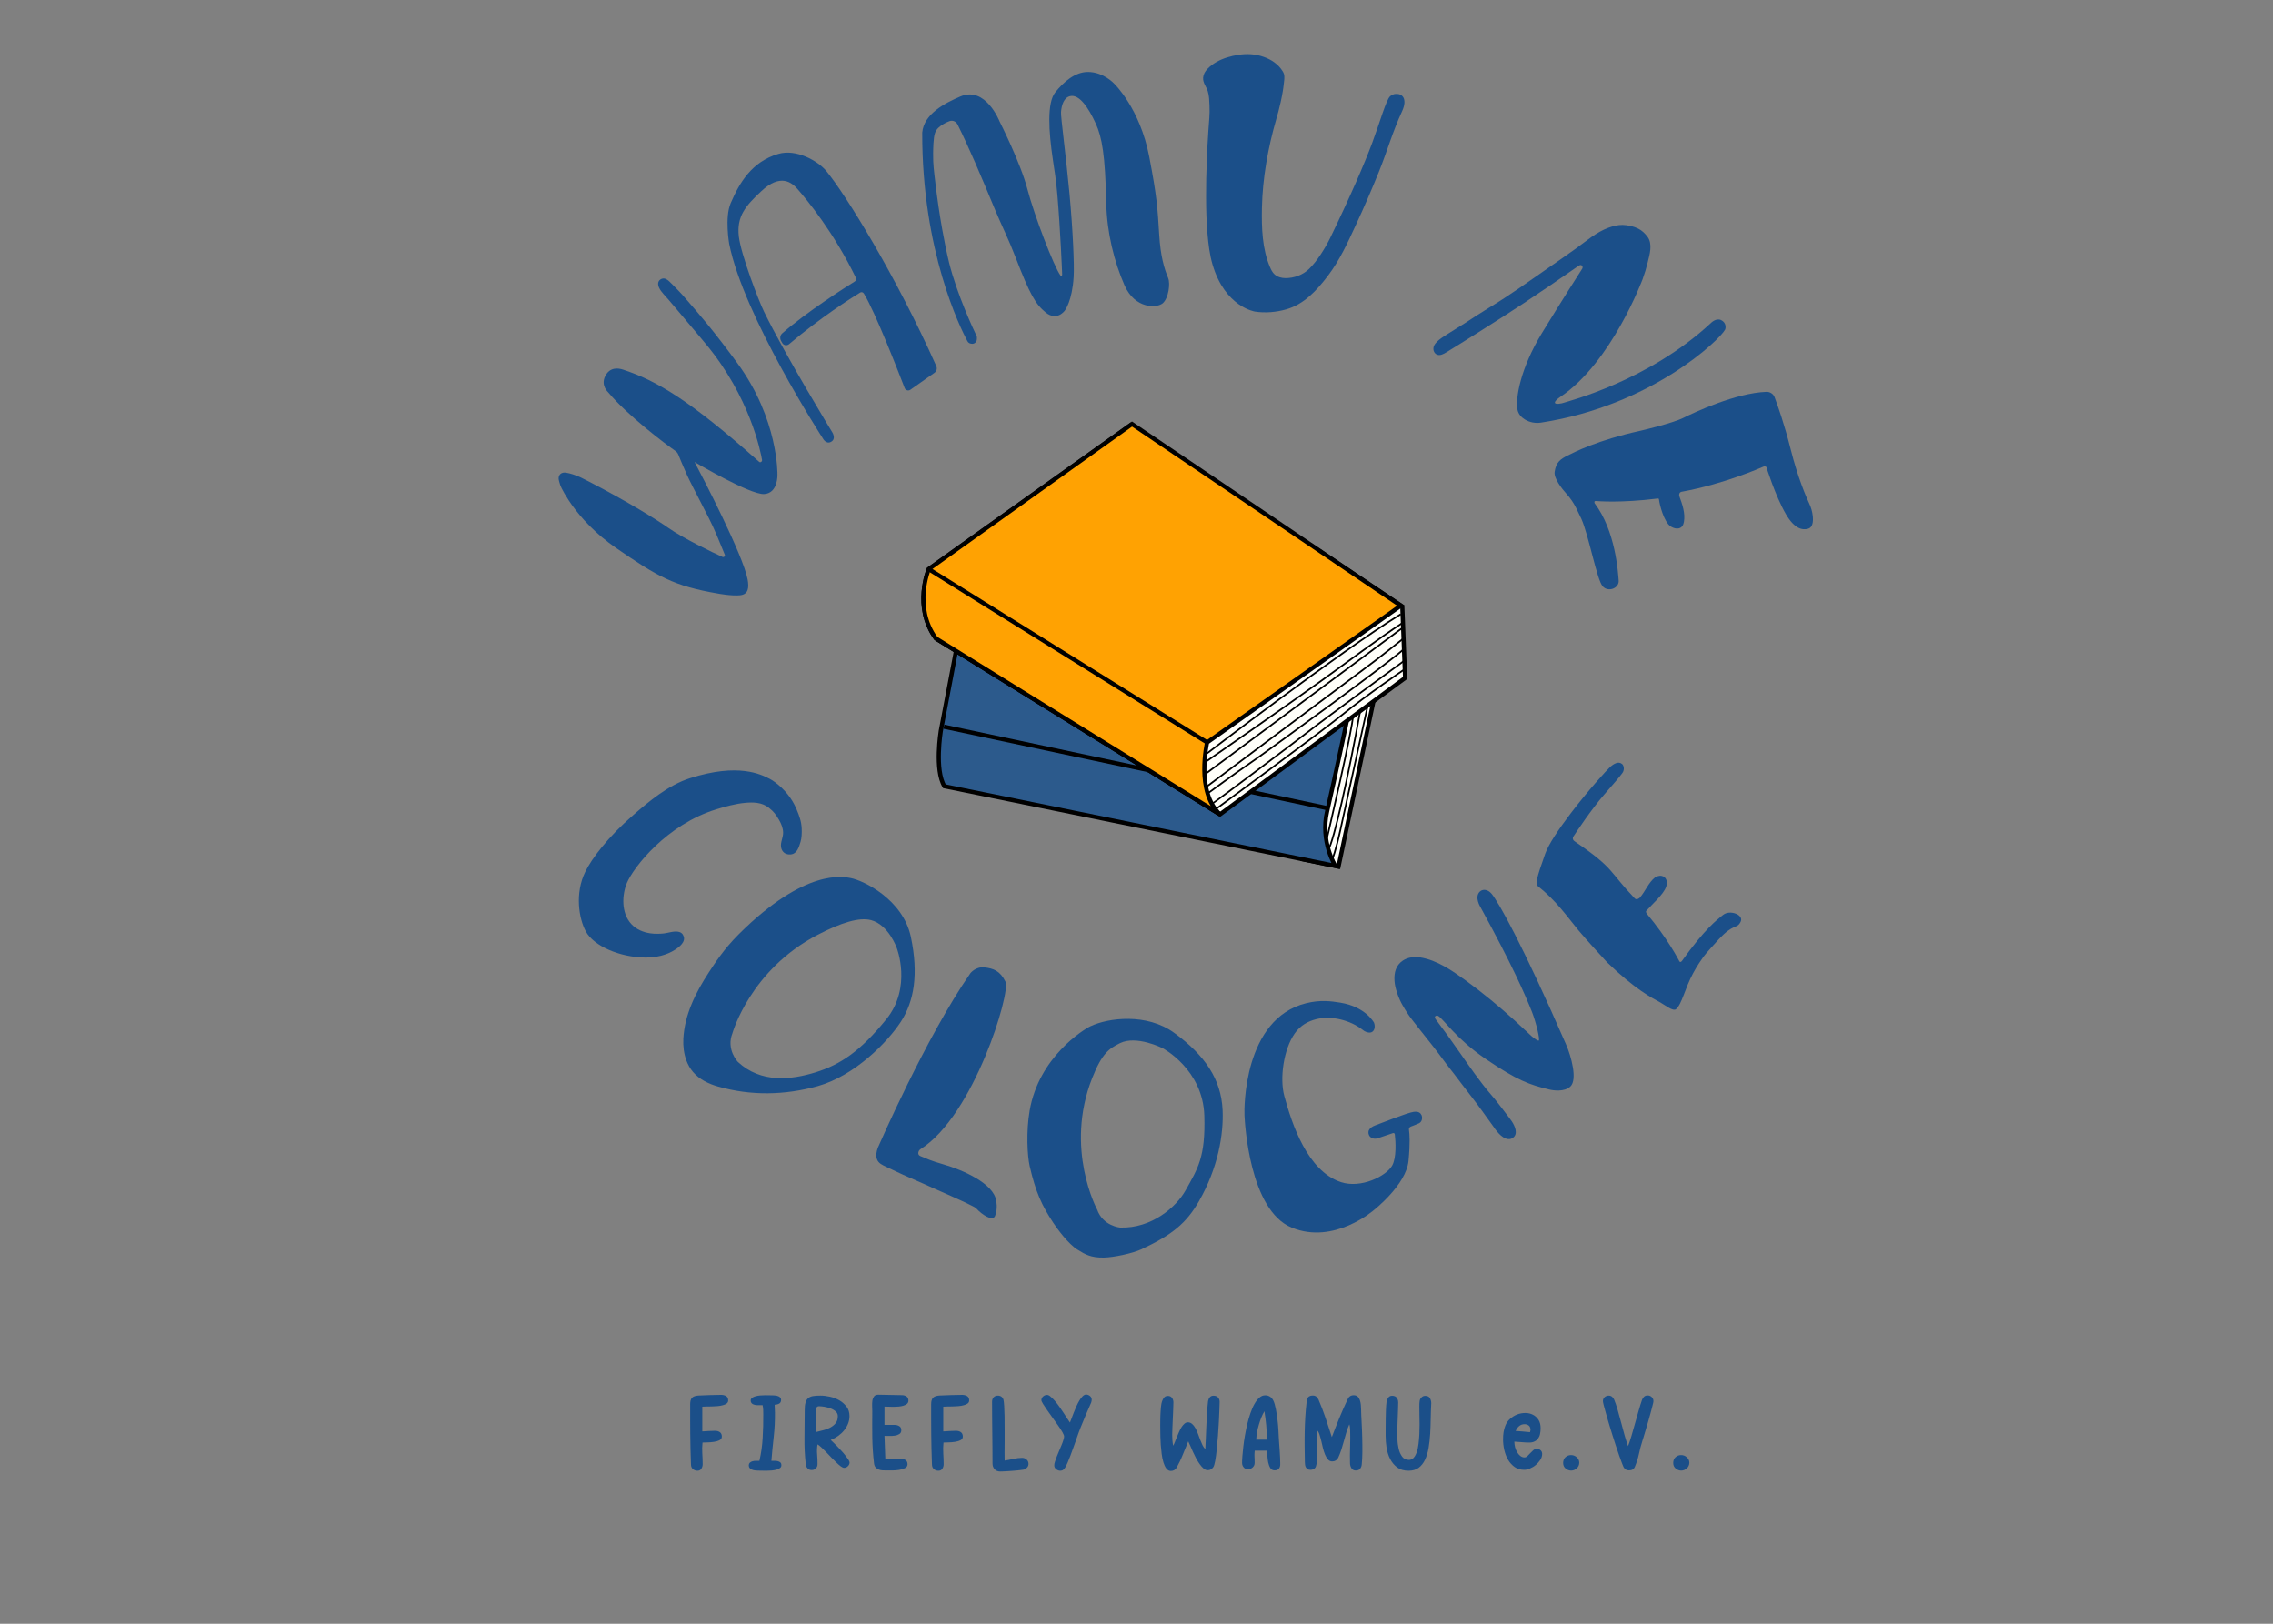 <?xml version="1.0" encoding="UTF-8"?>
<svg xmlns="http://www.w3.org/2000/svg" xmlns:xlink="http://www.w3.org/1999/xlink" version="1.1" id="Ebene_1" x="0px" y="0px" viewBox="0 0 3000 2142.9" style="enable-background:new 0 0 3000 2142.9;" xml:space="preserve">
<rect x="0" y="0" width="3000" height="2142.9" fill="#808080" stroke="none"/>
<style type="text/css">
	.st0{fill:none;stroke:#000000;stroke-width:5.53;stroke-miterlimit:10;}
	.st1{fill:#FFFFF9;stroke:#000000;stroke-width:5.53;stroke-miterlimit:10;}
	.st2{fill:#2C5A8C;stroke:#000000;stroke-width:5.53;stroke-miterlimit:10;}
	.st3{fill:#1B4F89;}
	.st4{fill:#FFA202;stroke:#000000;stroke-width:5.53;stroke-miterlimit:10;}
	.st5{fill:none;stroke:#000000;stroke-width:2.21;stroke-miterlimit:10;}
	.st6{fill:#FFFFF9;stroke:#000000;stroke-width:2.21;stroke-miterlimit:10;}
</style>
<g>
	<g id="Ebene_3">
		<path class="st0" d="M1244.4,962.7c8.6,4.8,510.1,105.4,510.1,105.4"></path>
		<polygon class="st1" points="1814,919.5 1766.6,1143.7 1719.2,1134 1777.2,889.2   "></polygon>
		<path class="st2" d="M1263.6,849.4l-21.9,115.4c0,0-8.4,51.3,4.8,72.8l516,105.2c0,0-20.3-31.9-10.9-72.2    c9.4-40.3,29.4-134.9,29.4-134.9"></path>
		<line class="st0" x1="1245.9" y1="959" x2="1752.5" y2="1066.7"></line>
		<path class="st0" d="M1494.1,559.6l-268.3,191.5c0,0-20.9,49.8,9.4,91.4l374.9,232.2c-32.4-29.7-17-94.9-17-94.9"></path>
		<path class="st3" d="M886.2,374.1c0,0-0.1-0.1-0.2-0.1c-2.5-2.6-5.7-6.1-9.6-6.5c-3.6-0.3-7.2,2.3-7.7,5.9    c-0.3,2.2,0.3,4.5,1.3,6.5c2.7,5.6,7.6,10,11.6,14.7c3.2,3.8,6.4,7.5,9.6,11.3c11.4,13.5,22.8,27,34.2,40.6c2,2.4,3.9,4.7,5.9,7.1    c58.6,70.2,72.7,142.9,74.5,153.5c0.1,0.8-0.2,1.7-0.8,2.2l-0.3,0.2c-0.8,0.7-2,0.7-2.7,0c-92-81.8-135.9-107.4-179.9-121.8    c-5.3-1.7-17.2-4.1-23.5,9c-5.9,12.2,4,20.9,4,20.9c25.5,30.7,76.4,68.9,88.8,77.5c1.7,1.2,3,2.8,3.8,4.7l4.7,11.4    c4.3,10.4,9,20.7,14.2,30.7l21.1,41.2c4,7.8,7.6,15.7,11,23.7l10.4,25.2c0.8,1.9-1.1,3.8-3,3c-12.7-5.6-52-24.7-71.3-38.2    c-14.8-10.5-54.3-35.1-104.9-61.2c-7-3.6-14-7.4-21.7-9.7c-2.8-0.9-5.7-1.6-8.6-2.1c-2.4-0.4-5.2-0.1-7.2,1.5    c-1.6,1.3-2.5,3.4-2.6,5.5c-0.1,1.7,0.4,3.3,0.8,5c0.7,3,1.8,6,3.2,8.7c1.2,2.3,2.4,4.6,3.7,6.8c1.9,3.2,3.9,6.4,5.9,9.5    c2.7,4.1,5.6,8.1,8.6,12c3.7,4.7,7.5,9.3,11.5,13.7c4.7,5.1,9.5,10,14.6,14.7c5.7,5.3,11.7,10.3,17.9,15c2.8,2.1,5.7,4.2,8.5,6.2    c56.1,38.8,77.3,50.9,135.4,60.9c0,0,17.9,3.4,29.2,2.3c11.2-1.1,12.2-9.9,10.1-21.1c-6.2-32.5-59.3-134.7-70-154.8    c0,0,73.2,43.4,91.8,42.3s17.6-25.5,17.6-25.5s1.7-73-53.1-147.6c-12.9-17.6-26.2-35-40-51.9c-9.3-11.4-19-22.5-28.6-33.6    C898.7,386.6,892.3,380.4,886.2,374.1L886.2,374.1z"></path>
		<path class="st3" d="M1032.6,439.7c33-28.7,83.1-60.5,95.6-68.3c1.7-1,2.3-3.1,1.4-4.9c-29.1-60-64.5-102.7-76.9-116.9    c-7.5-8.6-22.5-21.3-48.2,3c-19.8,18.6-32.7,32.5-29.3,60c3,23.8,25.7,83.3,33.2,98.7c28.7,58.8,90.2,159.4,90.2,159.4    s5.3,8.4-1.6,12.3c-6.8,3.9-11-4.5-11-4.5S981.4,417.2,962.4,321.7c0,0-6.1-34.9,2-53.6c11.5-26.8,27.8-54.6,62.7-64.9    c23.8-7.1,52.4,9.2,63.4,22.4c25.3,30.5,92.2,138.5,145.3,257.5c1.4,3.2,0.4,6.9-2.5,8.9l-31.8,22.4c-2.6,1.8-6.2,0.7-7.4-2.2    c-8.5-22-38.8-100.1-53.9-124.9c-1.1-1.7-3.3-2.3-5-1.2c-11.6,7.1-52.5,33.1-93.8,68.1c-2.9,2.4-7.2,1.6-9-1.7l-1.6-2.8    C1029,446.3,1029.7,442.1,1032.6,439.7L1032.6,439.7z"></path>
		<path class="st3" d="M1850.5,146.9c-12.9,27.9-19.2,51.6-30.7,80.1c-9.6,23.7-19.7,47.1-30.5,70.3c-10.7,23.1-21.1,46.1-36.6,66.5    c-14.6,19.2-31.4,37.7-55.3,44.5c-13.1,3.7-27.4,4.9-40.9,2.9c0,0-39.7-5.8-56.2-62.2c-3.8-13-5.4-26.6-6.6-40    c-1.4-16.4-1.9-32.8-1.9-49.2c-0.1-16.3,0.3-32.6,1-48.9c0.5-13.1,1.2-26.2,2.1-39.2c0.7-10.7,2-21.4,1.4-32.2    c-0.3-6.3-0.3-12.8-2.2-18.9c-1.9-6.3-6.7-11.1-6.2-18.1c0.3-4.3,2.6-8.3,5.7-11.5c7-7.3,16.2-12.1,25.7-15.1    c10-3.1,21-5,31.5-4.3c5.9,0.4,11.7,1.6,17.3,3.6c9.9,3.5,19.1,9.7,24.6,18.6c0.7,1.1,1.4,2.3,1.8,3.6c1.3,4.3,0.3,9.6-0.2,14    c-0.3,3.1-0.8,6.2-1.3,9.3c-1.5,9-3.5,17.9-5.8,26.7c-0.8,3.2-1.7,6.4-2.7,9.6c-10.9,37.7-18.2,78.1-19,117.5    c-0.5,25.8,0.3,54,10.7,78.1c1.4,3.3,3.1,6.7,5.7,9.2c3.9,3.7,9.4,5.2,14.8,5.2c11.4,0,22.8-4.2,31-12.1    c10.7-10.3,21.7-28.1,28.1-41.3c26.4-54.5,45-97.5,55.3-125.1c10.3-27.7,18.5-57.1,23.6-61.4c4.5-3.8,9.1-3.4,12-2.7    c2.5,0.7,4.6,2.3,5.7,4.6C1854,132.2,1854.7,137.8,1850.5,146.9L1850.5,146.9z"></path>
		<path class="st3" d="M1263.9,164.4c-2-4-6.4-6-10.6-4.5c-3.8,1.4-5.4,2.2-8.3,4c-5.1,3.1-9.2,6.3-11.1,12.2    c-2,6.2-2.2,19.7-2.3,26.2c-0.2,15.2,1.3,24.7,3,39.3c2.4,20.4,5.4,40.8,9,61c2.7,14.9,5.6,29.8,9.2,44.5    c10.3,41.1,32.2,88.2,36,95.9c0.5,0.9,0.7,2,0.6,3l-0.1,2c-0.2,3.6-3.6,6.3-7.2,5.6l-1-0.2c-1.8-0.3-3.3-1.5-4.2-3.1    c-9.1-17-60-118.6-59.7-275.2c2.1-24.8,30.2-39.1,50.3-47.7c33.4-14.3,51.8,32.9,51.8,32.9s27.5,54.1,36.7,89.2    s35.1,102.5,43.8,114.2c0,0,2.1,1.1,2.1-1.6c0-1.9-2.4-59.1-6.3-104.9c-1.6-19.3-4.2-34.7-5.9-46.1c-5.7-38.2-7.9-75.5,3.1-89.2    c11-13.7,25.9-26.8,43-26.9c21,0,35,15.7,35,15.7s33.8,32.4,46,96.1c10.2,53,11,67.5,13.2,103.4c1.7,27.6,6.4,43.7,11.8,56.8    c3,7.3,0.5,26.4-7.1,33.1c-7.6,6.7-36.6,7.9-50.5-23.6c-13.8-31.5-23.2-69.6-24.1-108.3c-1.4-63.8-5.6-86.9-13.8-105    c-10.2-22.3-22.1-38.8-33.7-36.3c-8.5,1.8-11.5,11.9-12.2,21c-0.5,6.4,6.6,58,11.2,107.7s6.4,93.9,5.5,109.6    c-1.9,32-11.5,44.4-11.5,44.4s-10.4,15.1-25.6,2.6c-13.2-10.8-20.7-23.6-39.3-71.9c-9.4-24.5-18.7-42.8-26.9-62.4    C1294.4,231,1278.3,193.3,1263.9,164.4L1263.9,164.4z"></path>
		<path class="st3" d="M897,1230.1c-6.2-2.2-15.2,1.2-20.9,1.8c-6,0.6-12.1,0.7-18.1-0.2c-9.2-1.4-18.1-5.1-24.6-12    c-14.3-15.3-12.1-40-6-54.5c8.9-21.1,53-77.2,117.9-97.1c12-3.7,25.7-7.5,38.3-8.6c10-0.9,21.8-1,31.3,6.6    c6.3,5,9.4,9.1,13.4,16.1c2.9,5.1,5.2,10.6,5.3,16.6c0.1,6.6-3.8,12.8-2.7,19.4c0.5,2.8,1.8,5.4,4.1,7.2c1.7,1.3,3.8,2,5.9,2.2    c2,0.2,4.1,0,6-0.8c2.3-1,4.1-2.9,5.5-5.1c2-3.3,3.1-7.1,4.2-10.7c1.4-4.5,1.8-11.4,1.5-17.5c-0.3-9.2-3.3-17.3-6.9-25.8    c-5.8-13.9-15.9-26.2-28-35.2c-2.3-1.7-4.8-3.4-7.4-4.7c-11.3-5.8-41.2-21.3-105.2-0.8c-28.9,9.2-54.5,31-75,48.8    c-33.4,29-54.5,57.1-63.1,74.6c-13.9,28.2-8.7,61.5,0.7,78.9c10.3,18.9,44.1,34.1,78.6,34.4c13.7,0.1,27.7-2.9,39.3-10.4    c5.6-3.6,14.5-10.6,10.9-18.3C901,1232.3,899.2,1230.9,897,1230.1L897,1230.1z"></path>
		<path class="st3" d="M1202.2,1236.4c-10.4-49.3-62.4-74.4-79.4-77.6c-8.5-1.6-59.5-13.9-147.8,74.2c-20.1,20-32.1,39.1-39.6,50.5    c-17.2,26.4-31.8,55.2-33.5,87.3c-0.5,9.7,0.7,19.7,4,28.7c2.1,5.6,5,10.8,8.9,15.3c8.4,9.8,20.6,15.6,33,19.1    c43.3,12.4,88.3,11.5,131.6-0.6c48.8-13.8,92-57.9,109.6-84.9C1206.5,1321.4,1212.6,1285.7,1202.2,1236.4L1202.2,1236.4z     M1169.8,1345.1c-34.3,42.3-60.8,59.9-93.3,70c-32.6,10.1-72.2,14.5-102.6-13.7c0,0-15.8-16.3-7.2-37.9c0,0,23.5-83.6,112.5-129.8    c31.4-16.3,55-23.4,70.4-19.4c23.3,6.2,33.9,36.5,33.9,36.5S1204.1,1302.8,1169.8,1345.1L1169.8,1345.1z"></path>
		<path class="st3" d="M1613.6,1464.7c-1.9-40.1-23-71.9-63.8-101.6c-36.3-26.5-87-19.9-110.5-8.8c-9.1,4.3-68.1,40.7-80.3,111.3    c-4.8,27.9-3,59.8,0,73.1c8,34.9,16.2,52.2,31.1,74.9c5.3,8.1,19.8,27.9,32,35.5c10.2,6.4,17.9,10.8,34.8,10.5    c12.9-0.2,37.8-5.5,49.5-10.9c40.8-19.1,59.4-34.6,75.9-63.3C1607.6,1541.4,1615.1,1496.9,1613.6,1464.7L1613.6,1464.7z     M1564.5,1571.3c-12.2,21.7-44.7,50.1-86.1,48.7c0,0-22.7-1.9-30.4-23.9c0,0-43.3-80.1-6.5-173.3c13-32.9,22.4-39.1,36.8-46.2    c21.7-10.7,56.1,6.6,56.1,6.6s53.2,27.8,55.1,89.1C1591.1,1526.8,1581.2,1541.6,1564.5,1571.3L1564.5,1571.3z"></path>
		<path class="st3" d="M2083.3,350.9c-24.4,17-48.6,33.6-73.4,50c-20.1,13.2-40.6,26.3-61,39.1c-13.3,8.4-26.7,16.8-40.1,25    c-3.8,2.3-8.3,4.7-12.3,2.9c-3.2-1.4-5-5.1-4.6-8.6c0.7-8,12.9-14.7,18.8-18.6c7.4-4.9,16.7-10.2,23.9-15    c10.2-6.7,20.4-13.4,30.8-19.7c27.2-16.4,53.2-35.2,79.3-53.3c11.8-8.2,23.6-16.4,35.2-24.7c14-10,26.6-21.5,43.1-27.5    c6-2.2,12.3-3.8,18.7-3.7c6.8,0.2,14.2,1.8,20.3,4.8c5.1,2.5,9.1,6.3,12.5,10.9c7,9.5,2.8,23.3,0.2,33.8c-1.8,7.4-4,14.7-6.6,21.8    c0,0-40.9,110.5-109.1,155.9c0,0-6.8,4.5-6.8,7.3s8.9,1.4,12.4,0s110.8-28.2,193.4-104.9c0,0,6.8-7.2,13.6-4s6.5,10.2,5.2,12.7    c-6.9,13.2-97.1,100.1-242.7,122.6c-7.4,1.2-15.1-0.2-21.5-4.1c-4.5-2.8-8.7-7-9.8-13.2c-2.7-15.2,3.9-54.4,32.5-101.2    c25.4-41.5,48.1-77.1,52.9-84.5c0.8-1.2,0.8-2.8-0.1-3.9C2087.3,349.7,2085.9,349.1,2083.3,350.9L2083.3,350.9z"></path>
		<path class="st3" d="M2219.5,649c55.5-10,104.5-31.7,107.6-33c3-1.3,4.3,0.5,4.3,0.5s11.6,37.7,25.7,62    c11.4,19.7,21.9,21.4,29.4,19.3c6.1-1.8,6.8-9.6,6.1-16.6c-0.6-5.6-2.1-11.1-4.5-16.2c-4.6-9.9-15.4-35.2-24.6-71.8    c-8.5-33.8-17.1-57.8-21.3-69c-1.7-4.5-6.1-7.3-10.9-7.1c-40.4,1.5-95,27.1-109.2,34.2c-15.2,7.6-57.5,17.3-57.5,17.3    c-55.4,12.1-86.8,28.1-95.7,32.6c-8.9,4.5-15.2,8.5-17,21.5c-1.2,8.6,9.1,21.8,16.2,29.7c4.7,5.3,8.7,11.2,11.9,17.5    c2.4,4.8,5.1,10.3,7.2,14.9c9.7,21.8,20.4,80.3,28.1,89c7.2,8.2,21.9,2.6,21.1-7.7s-4-65.3-31.7-101.9c0,0-1.4-3.2,1.6-3    s32.8,2.8,81-3.2c0,0,2.3-0.6,2.3,1.1s3.9,22.5,12.3,32.8c3.8,4.7,13.3,8.4,18.1,2.9c1.4-1.6,2.1-3.7,2.5-5.8    c2.2-11.4-2.2-23.8-6.1-34.4C2216.4,654.9,2215.2,649.8,2219.5,649L2219.5,649z"></path>
		<path class="st3" d="M1158.6,1514.7c0,0,63.1-145.3,122.1-230.2c0,0,6.8-9.1,18.6-7.8s20.7,4.4,27.8,18.9    c7.1,14.3-41.8,176.6-112,220.8c-1.9,1.2-3.1,3.3-3.1,5.5c0.1,1.8,0.9,2.9,2.9,3.8c6.7,2.8,14.4,6.4,29,10.5    c28.4,8.1,67.4,26,70.9,48.1c0,0,2.5,10.7-1.5,20.4c-3.2,7.8-17.7-2.1-24.6-9.8c-1.4-1.5-3.6-2.4-5.4-3.4    c-3.7-1.9-7.4-3.7-11.2-5.5c-11.2-5.2-22.6-10.2-33.9-15.2c-13-5.8-26-11.7-39-17.3c-10.1-4.3-19.9-9.2-29.8-13.8    c-4.7-2.2-10.1-4.6-11.9-9.8C1155.7,1525,1156.9,1519.4,1158.6,1514.7L1158.6,1514.7z"></path>
		<path class="st3" d="M1894.8,1345c15.7,21.3,16.6,22.2,31.7,43.9c12.2,17.5,26.9,38.8,40.8,54.9c9.7,11.3,14.7,18.4,25.6,32.6    c2.4,3.1,9.7,13.2,7.2,20.8c-0.9,2.9-4.6,6.6-9.7,6c-9.2-1-16.9-12.9-20.5-18.1c-4.5-6.4-9.9-13.5-14.3-19.8    c-6.2-8.8-21.1-27.8-27.6-36.4c-15.7-20.9-12.4-15.6-29.2-38.4c-7.6-10.3-27.4-34.6-35.1-44.8c-5.4-7.1-7.6-10.5-12.9-19.7    c-4.7-8.1-9.8-22.1-10.3-31.5c-0.7-11,1.8-20.6,11-26.8c6.7-4.5,15.4-5.4,23.4-4.1c21.9,3.6,41.7,17.4,59.3,30.1    c22.6,16.4,44.2,34.3,64.9,53c7.5,6.8,14.9,13.7,22.2,20.6c0,0,6.8,6,9.4,6s-3.7-25.2-8.8-38c-9.5-23.8-25.8-61.2-67.8-137.9    c0,0-8.7-13.4-0.9-20.8c3.6-3.4,10.4-3.3,15.6,3.1c8.8,10.7,40.1,65.4,98.3,199c6.4,14.7,15.3,46,5.5,55.2    c-7.9,7.3-22.4,5.3-28.2,3.8c-25.8-6.3-41.6-11.7-83.5-40.2c-39-26.5-55.6-52.5-62.6-56.7c-1.1-0.7-2.6-0.7-3.7,0.1    C1893.7,1341.6,1893.2,1342.8,1894.8,1345L1894.8,1345z"></path>
		<path class="st3" d="M1862.1,1486.7c-1.8,0.6-2.8,2.4-2.5,4.3c0.8,5.2,1.7,17.3-0.6,41c-3.1,31.6-45.7,64.9-45.7,64.9    s-52.3,46.2-108.4,23.2c-56.1-23-61.9-138.5-62.4-147.9c-0.5-9.3-1.4-127.6,81.2-148.2c18.8-4.7,33.1-2.8,45.2-0.8    c33.6,5.4,44.6,26.5,44.6,26.5c2.6,6.7-0.4,16.3-10.9,11.9c-1.5-0.6-2.9-1.5-4.2-2.6c-16.1-12.5-40.8-19.1-61.2-14    c-10.6,2.7-20.7,7.9-28.3,18.7c-14.6,20.5-20.3,59-13.8,82.9c9.9,36.3,30.2,98.6,74.6,113.4c26.4,8.8,59.7-7.7,67.7-21.8    c5.8-10.3,4.7-31.6,3.5-41.3c-0.1-1.2-1.3-1.9-2.4-1.6c-4,1.3-13,4.4-20.1,6.8c-5.5,1.9-10.2-0.8-11.6-4.2    c-2.2-5.2,0.4-9.9,8.6-12.9s42.1-16.6,50.3-17.7c7-1,9.3,1.8,10.6,4.6c0.6,1.2,1.8,7.7-3.3,10.4    C1869.5,1483.9,1865,1485.6,1862.1,1486.7L1862.1,1486.7z"></path>
		<path class="st3" d="M2157.6,1185.6c-34.8-36.5-26.2-39-78.2-74.5c-0.9-0.6-1.6-1.2-2.2-1.7c-1.5-1.4-1.7-3.7-0.6-5.4    c4.8-7.3,23.7-35.8,40.7-55.4c11.6-13.3,20.4-23.4,24.1-28.6c3.1-4.4,1.7-9.8-0.3-11.6c-4.7-4.1-10.9-0.9-16.5,4.3    c-4.3,4-28.1,29.9-51.6,60.8c-16,21.1-29,40.5-33.5,53c-12,33.6-13.2,40.2-9.8,42.9c24.4,19.3,39.2,40.9,53.3,58    c9.9,12.1,38.3,42.8,38.3,42.8c36.5,35.3,59.9,47.3,68,51.6s18.7,13.4,22.8,10c7.6-6.2,11.9-27.9,22.6-47.5    c5.7-10.5,9.7-16,13.8-21.9c3.1-4.4,15.7-18,19.1-21.8c21-23,24.4-13.8,29.7-23.9c4.9-9.4-13.9-16.5-22.9-9.4    c-8.4,6.6-24.8,19.2-54.5,60.9c0,0-2.1,2.8-3.4,0.4s-15.4-29.9-43.2-63c0,0-1.6-2.3-0.4-3.6c7.9-9,22.4-21.2,26.2-31.7    c2-5.6,0.9-13.1-6.1-14.4c-3.1-0.6-7.1,0.9-8.8,2.2c-8.4,6.7-12.4,17.8-19.8,26.5C2164.2,1184.8,2160.3,1188.5,2157.6,1185.6    L2157.6,1185.6z"></path>
		<polygon class="st1" points="1850.8,800.3 1854.5,894.7 1610.2,1074.7 1241.7,846.5 1730.8,720.1   "></polygon>
		<path class="st4" d="M1610.2,1074.7c-32.4-29.7-17-94.9-17-94.9l255.6-180.5l-354.7-239.7l-268.3,191.5c0,0-20.9,49.8,9.4,91.4    L1610.2,1074.7z"></path>
		<line class="st0" x1="1593.2" y1="979.8" x2="1225.8" y2="751.1"></line>
		<g id="Ebene_11">
			<path class="st5" d="M1590.6,996.1c0,0,178.2-136.3,258.2-185.6"></path>
			<path class="st5" d="M1589.8,1006.4c0,0,93-64.2,153.4-107.5c31.4-22.5,77.3-57,107.8-76.8"></path>
			<path class="st5" d="M1750.6,1109.7c0,0,35.8-152.2,34.9-164.1"></path>
			<path class="st5" d="M1753,1121.5c7.3-10.6,27.1-99.2,42.2-183"></path>
			<path class="st5" d="M1758.3,1134.6c0,0,4.8-12.2,10.8-39.5c4.5-20.7,36.1-164,36.1-164"></path>
			<path class="st3" d="M926.9,1856.4v32.6c2.8-0.2,5.6-0.3,8.4-0.5s5.6-0.3,8.4-0.3c2.5,0,4.7,0.6,6.4,1.8c1.7,1.2,2.6,3.1,2.6,5.8     c0,2.2-1,3.8-3.1,4.8c-2.1,1.1-4.6,1.8-7.4,2.2c-2.8,0.4-5.7,0.7-8.5,0.7c-2.8,0-5,0.1-6.5,0.2c-0.5,4.7-0.6,9.5-0.3,14.3     s0.5,9.7,0.5,14.4c0,2.1-0.6,4-1.7,5.8c-1.1,1.8-2.9,2.7-5.2,2.7s-4.2-0.7-5.8-2c-1.6-1.3-2.5-3.1-2.7-5.5l-0.1-2.5     c-0.3-6.7-0.5-13.3-0.6-19.7s-0.2-12.8-0.3-19.1s-0.1-12.7-0.1-19.2v-19.7c0-4,0.8-6.8,2.4-8.5s4.4-2.7,8.4-3     c5-0.2,10-0.4,15.1-0.6s10.1-0.3,15.1-0.3c2.4,0,4.6,0.6,6.4,1.6c1.8,1.1,2.8,3,2.8,5.8c0,1.7-0.7,3-2,4c-1.3,1-3.1,1.8-5.2,2.3     c-2.1,0.6-4.5,1-7.1,1.2c-2.6,0.2-5.2,0.3-7.7,0.4c-2.5,0-4.9,0.1-7.1,0.1L926.9,1856.4L926.9,1856.4z"></path>
			<path class="st3" d="M1018.1,1927.8h4.3c1.5,0,3,0.2,4.3,0.5c1.3,0.3,2.4,0.9,3.3,1.7c0.9,0.8,1.3,2,1.3,3.7     c0,1.5-0.6,2.7-1.8,3.6c-1.2,0.9-2.8,1.6-4.7,2.2c-1.9,0.5-4.1,0.9-6.5,1.1s-4.8,0.3-7.2,0.3s-4.6,0-6.6-0.1     c-2,0-3.6-0.1-4.7-0.1c-1.2,0-2.5-0.1-3.9-0.3s-2.6-0.6-3.7-1.1c-1.1-0.5-2.1-1.1-2.8-2s-1.1-1.9-1.1-3.2c0-1.7,0.5-2.9,1.4-3.8     s2.1-1.5,3.5-1.9c1.4-0.4,2.9-0.6,4.6-0.6h4.5c2.3-9.8,3.7-19.8,4.3-30.2c0.6-10.4,0.9-20.6,0.8-30.6c0-2,0-4.1-0.1-6.3     s-0.3-4.3-0.8-6.3h-6.9c-2.2,0-4.3-0.5-6.1-1.4c-1.8-1-2.7-2.6-2.7-4.8c0-1.4,0.6-2.5,1.8-3.4s2.7-1.6,4.5-2.1s3.9-0.9,6.2-1.1     c2.3-0.2,4.6-0.3,6.9-0.3s4.4,0,6.3,0.1c2,0,3.5,0.1,4.6,0.1c1,0,2.1,0.1,3.3,0.3c1.1,0.2,2.2,0.6,3.2,1c1,0.4,1.8,1.1,2.4,1.8     c0.6,0.8,0.9,1.7,0.9,2.8c0,1.2-0.2,2.2-0.6,3c-0.4,0.8-1,1.4-1.8,1.9c-0.8,0.5-1.7,0.8-2.7,1.1c-1.1,0.2-2.2,0.4-3.4,0.5     c0.1,1.7,0.2,3.5,0.2,5.2c0,1.8,0.1,3.4,0.2,5c0.1,10.7-0.4,21.4-1.6,32S1019,1917.2,1018.1,1927.8L1018.1,1927.8z"></path>
			<path class="st3" d="M1096.5,1900.4c0.8,0.7,2,1.8,3.5,3.3c1.6,1.5,3.3,3.2,5.1,5.1c1.8,1.9,3.7,3.9,5.6,6s3.7,4.1,5.2,6.1     s2.8,3.8,3.9,5.4c1,1.6,1.5,2.9,1.5,3.7c0,1.8-0.7,3.5-2.2,4.9c-1.4,1.4-3.1,2.2-5,2.2c-1.1,0-2.6-0.7-4.4-2     c-1.8-1.3-3.8-3.1-5.9-5.1c-2.2-2.1-4.4-4.3-6.8-6.8c-2.3-2.5-4.6-4.9-6.8-7.1s-4.3-4.3-6.3-6.2c-2-1.8-3.6-3.1-4.9-3.8     c-0.7,4.4-0.9,8.8-0.5,13.1s0.5,8.7,0.5,13c0,2.3-0.7,4.1-2.2,5.6s-3.3,2.2-5.5,2.2s-4-0.7-5.4-2.2c-1.4-1.5-2.2-3.3-2.4-5.4     c-1.3-11.5-1.9-23.3-1.7-35.4s0.3-24,0.3-35.6c0-4.2,0.3-7.5,1-10.1c0.7-2.5,1.8-4.5,3.3-5.9c1.6-1.4,3.7-2.4,6.3-2.9     c2.7-0.5,6-0.7,10.1-0.7s8.2,0.5,12.7,1.5s8.6,2.6,12.4,4.8s6.9,5,9.5,8.4s3.8,7.5,3.8,12.3c0,3.7-0.7,7.1-2,10.3     c-1.3,3.2-3.1,6.1-5.3,8.8c-2.2,2.7-4.8,5-7.7,7.1c-2.9,2.1-5.9,3.7-9.1,5L1096.5,1900.4L1096.5,1900.4z M1077.6,1889.7     c2.8-0.7,5.8-1.5,9.1-2.3s6.3-2.1,9.2-3.5c2.8-1.5,5.2-3.4,7.1-5.8s2.8-5.4,2.8-9.2c0-2.4-0.9-4.5-2.8-6.2c-1.9-1.7-4.1-3-6.8-4     c-2.6-1-5.3-1.7-8.2-2.2c-2.8-0.4-5.1-0.7-7-0.7c-1.1,0-1.9,0.3-2.6,0.8c-0.7,0.6-1,1.4-1,2.4L1077.6,1889.7L1077.6,1889.7z"></path>
			<path class="st3" d="M1167.4,1894.9l1.1,30.2h20.7c2.3,0,4.3,0.6,6,1.7s2.6,3,2.6,5.5c0,2.3-1.1,4-3.3,5.1s-4.8,1.9-7.8,2.4     c-3,0.5-6,0.7-9,0.7h-7c-1.8,0-3.7,0-5.6-0.1c-1.9-0.1-3.7-0.4-5.3-1.1c-1.6-0.6-3-1.6-4.1-2.8s-1.8-3-2.1-5.3     c-0.7-5.8-1.2-11.6-1.6-17.3s-0.6-11.4-0.7-17.1c-0.1-5.7-0.1-11.4-0.1-17.1c0-5.7,0.1-11.5,0.1-17.5c0-1.8-0.1-4-0.2-6.5     s0-4.8,0.3-7.1c0.3-2.2,1.1-4.1,2.2-5.7c1.2-1.6,3.1-2.3,5.7-2.3c5.2,0,10.4,0.1,15.6,0.3c5.1,0.2,10.3,0.3,15.6,0.3     c2.3,0,4.2,0.6,5.9,1.7s2.6,3,2.6,5.5c0,1.7-0.6,3.2-1.8,4.2s-2.8,1.9-4.8,2.5c-2,0.6-4.2,1-6.6,1.2c-2.4,0.2-4.8,0.3-7.2,0.3     c-2.3,0-4.5-0.1-6.5-0.2s-3.6-0.1-4.7-0.1v24.1h13.2c2.3,0,4.3,0.5,6.2,1.6c1.9,1.1,2.8,2.9,2.8,5.4c0,2.3-0.8,4-2.6,5.1     s-3.7,1.8-6.1,2.1s-4.8,0.5-7.3,0.4C1171,1895,1169,1894.9,1167.4,1894.9L1167.4,1894.9z"></path>
			<path class="st3" d="M1245,1856.4v32.6c2.8-0.2,5.6-0.3,8.4-0.5c2.8-0.2,5.6-0.3,8.4-0.3c2.5,0,4.7,0.6,6.4,1.8     c1.7,1.2,2.6,3.1,2.6,5.8c0,2.2-1,3.8-3.1,4.8c-2.1,1.1-4.6,1.8-7.4,2.2c-2.8,0.4-5.7,0.7-8.5,0.7c-2.8,0-5,0.1-6.5,0.2     c-0.5,4.7-0.6,9.5-0.3,14.3s0.5,9.7,0.5,14.4c0,2.1-0.6,4-1.7,5.8c-1.1,1.8-2.9,2.7-5.2,2.7s-4.2-0.7-5.8-2     c-1.6-1.3-2.5-3.1-2.7-5.5l-0.1-2.5c-0.3-6.7-0.5-13.3-0.6-19.7s-0.2-12.8-0.3-19.1s-0.1-12.7-0.1-19.2v-19.7     c0-4,0.8-6.8,2.4-8.5s4.4-2.7,8.4-3c5-0.2,10-0.4,15.1-0.6s10.1-0.3,15.1-0.3c2.4,0,4.6,0.6,6.4,1.6c1.8,1.1,2.8,3,2.8,5.8     c0,1.7-0.7,3-2,4s-3.1,1.8-5.2,2.3c-2.1,0.6-4.5,1-7.1,1.2c-2.6,0.2-5.2,0.3-7.7,0.4c-2.5,0-4.9,0.1-7.1,0.1L1245,1856.4     L1245,1856.4z"></path>
			<path class="st3" d="M1326,1927.5c3.6-0.5,7.4-1.3,11.5-2.2s7.9-1.4,11.5-1.4c2.3,0,4.2,0.7,5.9,2.2c1.7,1.4,2.6,3.3,2.6,5.7     c0,1.7-0.5,3.1-1.4,4.3c-0.9,1.2-2.1,2.2-3.6,2.9c-0.5,0.3-1.6,0.5-3.1,0.7c-1.6,0.2-3.4,0.4-5.6,0.7c-2.1,0.2-4.4,0.4-6.9,0.6     c-2.4,0.2-4.8,0.3-7.1,0.5s-4.3,0.2-6,0.3s-3,0.1-3.8,0.1c-3.2,0-5.6-1.1-7.4-3.1c-1.8-2.1-2.6-4.6-2.6-7.4     c0-7.2,0-14.2-0.1-20.9c-0.1-6.7-0.2-13.4-0.2-19.9c0-6.6-0.1-13.2-0.2-19.9s-0.1-13.7-0.1-20.9c0-2.3,0.7-4.2,2-5.7     c1.4-1.5,3.2-2.3,5.5-2.3c3.9,0,6.5,1.9,7.6,5.6c0.3,1.6,0.7,4.3,0.9,8.2s0.4,8.4,0.5,13.6c0.1,5.2,0.1,10.7,0.1,16.6v17     c0,5.4,0,10.4-0.1,14.8C1326,1921.8,1326,1925.2,1326,1927.5L1326,1927.5z"></path>
			<path class="st3" d="M1412.2,1877.3c0.5-1.3,1.2-3.1,2.1-5.4s1.8-4.8,2.9-7.6c1.1-2.8,2.2-5.5,3.5-8.4c1.3-2.8,2.6-5.4,4-7.7     c1.4-2.3,2.8-4.2,4.3-5.6c1.5-1.4,3-2.2,4.4-2.2c1.9,0,3.6,0.6,5.2,1.9s2.3,2.9,2.3,4.9c0,0.7-0.1,1.3-0.2,1.9     c-0.1,0.6-0.3,1.2-0.5,1.9c-2.3,5.5-4.7,10.9-7.1,16.3c-2.3,5.4-4.6,10.9-6.8,16.5c-0.9,2.1-1.8,4.6-2.9,7.6s-2.2,6.1-3.3,9.5     c-1.2,3.4-2.4,6.8-3.7,10.3s-2.5,6.9-3.7,10.1c-1.2,3.2-2.4,6.1-3.5,8.7c-1.1,2.6-2.2,4.7-3.1,6.3c-0.7,1.3-1.6,2.4-2.7,3.3     s-2.4,1.3-3.9,1.3c-2,0-3.8-0.7-5.5-2c-1.7-1.3-2.5-3.1-2.5-5.2c0-1.3,0.3-3,1-5c0.7-2.1,1.5-4.3,2.4-6.7c1-2.4,2-4.9,3.1-7.5     c1.1-2.6,2.2-5.1,3.1-7.4c1-2.4,1.8-4.6,2.4-6.6s1-3.6,1-4.8c0-1.1-0.7-3-2.2-5.6c-1.5-2.6-3.3-5.5-5.6-8.7     c-2.2-3.2-4.6-6.6-7.2-10.1s-5-6.9-7.2-10.1c-2.2-3.2-4.1-6-5.6-8.4c-1.5-2.4-2.2-4.1-2.2-5c0-1.9,0.8-3.6,2.3-4.9s3.2-2,5.2-2     c1.3,0,2.9,0.7,4.6,2.2c1.8,1.5,3.7,3.4,5.7,5.7c2,2.3,4,4.9,6,7.7c2,2.8,3.9,5.6,5.7,8.4c1.8,2.8,3.4,5.2,4.8,7.4     S1411.4,1876.1,1412.2,1877.3L1412.2,1877.3z"></path>
			<path class="st3" d="M1568.3,1902.1c-2.4,5.8-4.8,11.6-7.2,17.5c-2.3,5.9-5.1,11.6-8.1,17.1c-0.8,1.4-1.8,2.5-3.1,3.3     c-1.3,0.8-2.8,1.2-4.6,1.2c-2.3,0-4.3-1.1-5.9-3.2c-1.6-2.1-2.9-4.9-3.9-8.2c-1-3.3-1.8-7.1-2.3-11.2c-0.5-4.1-0.9-8.1-1.2-12     c-0.3-3.9-0.4-7.5-0.5-10.8c0-3.3-0.1-5.7-0.1-7.4c0-1.3,0-3.5-0.1-6.6c0-3.1,0-6.4,0.1-10s0.2-7.1,0.5-10.7s0.5-6.4,1-8.7     c0.6-3,1.6-5.4,2.9-7.3c1.3-1.9,3.1-2.9,5.5-2.9c2.5,0,4.4,0.9,5.6,2.6c1.2,1.7,1.8,3.8,1.8,6c0,2.8-0.1,6.1-0.3,9.8     c-0.2,3.8-0.3,7.6-0.5,11.6c-0.2,4-0.3,7.9-0.5,11.6s-0.3,7-0.3,9.8c0,2.3,0.1,4.8,0.3,7.2s0.5,4.8,1,7.1     c0.7-1.2,1.4-2.8,2.2-4.8s1.6-4.2,2.6-6.5c0.9-2.3,1.9-4.6,2.9-6.9c1-2.3,2.1-4.4,3.3-6.3c1.2-1.9,2.5-3.4,3.9-4.6     c1.4-1.2,2.9-1.8,4.4-1.8c2.1,0,3.9,0.7,5.6,2.1c1.6,1.4,3.1,3.2,4.3,5.4c1.3,2.2,2.4,4.7,3.4,7.4c1,2.7,2,5.4,3,8     c1,2.6,2,5,3.1,7.3s2.3,3.9,3.7,5.2c0.3-4.4,0.5-9.4,0.7-14.8s0.5-11,0.7-16.7c0.3-5.7,0.6-11.2,0.9-16.7     c0.3-5.4,0.8-10.4,1.3-15c0.3-1.9,1-3.6,2.2-5.1s2.9-2.2,5-2.2c2.5,0,4.5,0.7,5.9,2.2s2.2,3.4,2.2,5.9c0,2.1-0.1,5.5-0.3,10.1     c-0.2,4.7-0.4,10-0.7,15.9c-0.3,5.9-0.7,12.1-1.2,18.6c-0.5,6.5-1,12.6-1.6,18.2c-0.6,5.7-1.2,10.6-2,14.8s-1.6,7-2.4,8.3     c-0.8,1.2-1.8,2.2-3.1,3.1c-1.3,0.8-2.8,1.2-4.4,1.2c-1.8,0-3.6-0.7-5.4-2.2c-1.8-1.5-3.5-3.4-5.2-5.8c-1.7-2.3-3.3-5-4.8-7.8     c-1.5-2.9-2.9-5.7-4.2-8.6c-1.3-2.8-2.5-5.5-3.5-8C1569.8,1905.7,1569,1903.7,1568.3,1902.1L1568.3,1902.1z"></path>
			<path class="st3" d="M1672.3,1914.4h-16.3c-0.3,3-0.5,5.7-0.3,8.2s0.2,5.2,0.2,8c0,2.3-0.9,4.3-2.6,5.9s-3.8,2.4-6.4,2.4     c-2.3,0-4.1-0.8-5.5-2.5c-1.4-1.7-2.1-3.6-2.1-5.9c0-2.1,0.1-5,0.4-8.6s0.7-7.8,1.2-12.4c0.5-4.6,1.2-9.4,2.1-14.6     c0.9-5.1,1.9-10.2,3.1-15.3s2.6-9.9,4.2-14.5c1.6-4.6,3.3-8.7,5.3-12.2c2-3.5,4.1-6.3,6.5-8.4c2.4-2.1,5-3.1,7.9-3.1     c2.3,0,4.3,0.6,6.2,1.8s3.3,3,4.4,5.2c1.3,2.8,2.4,6.5,3.3,11.2s1.6,9.5,2.2,14.4c0.6,4.9,1,9.6,1.2,14s0.4,7.7,0.5,10     c0.3,5.8,0.8,11.5,1.2,17.3s0.7,11.5,0.7,17.1c0,2.3-0.6,4.3-1.8,5.8s-3.1,2.2-5.5,2.2c-2.6,0-4.6-1-5.8-3.1     c-1.3-2.1-2.2-4.5-2.8-7.3s-0.9-5.7-1.1-8.6S1672.5,1916.3,1672.3,1914.4L1672.3,1914.4z M1658,1899.9h14c0-3.5-0.1-6.8-0.2-9.8     c-0.1-3-0.3-6-0.6-9s-0.6-6-1-9s-0.8-6.2-1.4-9.7c-1.5,2.4-2.8,5.2-4.1,8.3c-1.2,3.1-2.3,6.3-3.3,9.7s-1.8,6.7-2.4,10     C1658.5,1893.9,1658.1,1897,1658,1899.9L1658,1899.9z"></path>
			<path class="st3" d="M1757.8,1896.5c1.7-4.4,3.3-8.6,4.9-12.7c1.6-4.1,3.2-8.2,4.9-12.2c1.7-4.1,3.4-8.1,5.2-12.2     c1.8-4.1,3.7-8.2,5.7-12.5c0.7-1.7,1.7-3.1,3.1-4.1c1.4-1,3.1-1.5,5.1-1.5c2.3,0,4.2,0.7,5.4,2c1.3,1.3,2.2,2.9,2.8,4.8     c0.6,1.9,1,3.9,1.2,5.9c0.2,2.1,0.3,4,0.3,5.6c0.1,5,0.3,10.7,0.7,17.2s0.6,13.1,0.8,19.9s0.2,13.3,0.2,19.6     c-0.1,6.3-0.3,11.6-0.8,16.1c-0.2,2.3-0.9,4.3-2.2,5.9c-1.3,1.6-3.2,2.3-5.7,2.3s-4.4-1-5.6-2.9s-1.9-4-2-6.3     c-0.2-7.5-0.2-14.8,0.1-21.8s0.2-14.3,0.1-21.9c-0.1-1.3-0.2-2.7-0.3-4.1s-0.4-2.7-0.8-3.9c-1.6,3.5-2.9,7.1-4,10.8     c-1.1,3.8-2.2,7.5-3.2,11.3c-1.1,3.8-2.2,7.5-3.3,11.2c-1.2,3.7-2.6,7.3-4.2,10.8c-1.7,3.2-4.3,4.8-7.8,4.8     c-2.3,0-4.2-0.8-5.7-2.6c-1.5-1.7-2.8-3.9-3.9-6.5c-1.1-2.7-2-5.6-2.8-8.8c-0.7-3.2-1.5-6.4-2.2-9.4c-0.7-3.1-1.6-5.8-2.4-8.4     s-2-4.4-3.3-5.8c-0.2,3.1-0.2,6.9-0.1,11.2s0.2,8.8,0.3,13.3s0,8.8-0.1,12.8s-0.4,7.3-1.1,9.7c-0.4,1.9-1.3,3.3-2.6,4.2     c-1.3,0.9-3,1.4-5,1.4c-1.6,0-2.8-0.3-3.7-0.9c-0.9-0.6-1.6-1.4-2.2-2.3c-0.5-1-0.9-2-1.1-3.2c-0.2-1.2-0.3-2.4-0.3-3.6     c-0.2-7-0.3-13.8-0.3-20.5c-0.1-6.7,0-13.3,0.1-19.8s0.4-13.1,0.8-19.7c0.4-6.6,1-13.3,1.8-20.2c0.2-2.5,0.9-4.5,2.2-5.8     c1.3-1.3,3.3-2,6-2c1.8,0,3.3,0.5,4.6,1.5c1.2,1,2.2,2.4,2.9,4.1c3.4,7.9,6.5,16,9.3,24.2     C1752.3,1880,1755.1,1888.2,1757.8,1896.5L1757.8,1896.5z"></path>
			<path class="st3" d="M1889,1851.9c-0.3,6.4-0.6,13-0.7,19.9c-0.1,6.9-0.3,13.6-0.7,20.2s-1.1,12.8-2.1,18.8     c-1,5.9-2.6,11.1-4.7,15.6c-2.1,4.4-4.9,8-8.4,10.6c-3.5,2.6-7.9,3.9-13.3,3.9c-6.2,0-11.2-1.5-15.1-4.4c-3.9-3-7-6.7-9.3-11.2     c-2.3-4.5-3.8-9.5-4.7-14.8c-0.8-5.4-1.2-10.5-1.2-15.4v-10.1c0-4.1,0-8.2,0.1-12.5c0.1-4.3,0.2-8.4,0.3-12.4     c0.2-4,0.4-7.3,0.8-10c0.3-1.9,1-3.8,2.2-5.5s2.9-2.6,5.1-2.6c2.7,0,4.7,0.8,6.1,2.5c1.3,1.7,2,3.8,2,6.4c0,2.3-0.1,5.1-0.2,8.6     c-0.1,3.4-0.3,7-0.4,10.7s-0.3,7.2-0.4,10.7c-0.1,3.4-0.2,6.3-0.2,8.6c0,2.6,0.1,6,0.2,10.2c0.1,4.2,0.7,8.3,1.6,12.3     s2.5,7.4,4.6,10.3c2.1,2.9,5.1,4.3,8.9,4.3c2.5,0,4.6-0.9,6.3-2.8c1.7-1.9,3-4.4,4.1-7.5c1.1-3.1,1.8-6.8,2.3-10.8     s0.9-8.4,1.1-12.8c0.2-4.4,0.3-8.9,0.3-13.4c-0.1-4.5-0.1-8.7-0.2-12.7c-0.1-4-0.1-7.5-0.1-10.6s0.1-5.5,0.4-7.1     c0.2-1.7,1-3.3,2.4-4.7c1.4-1.4,3.1-2.1,4.9-2.1c3.1,0,5.2,1.1,6.3,3.1S1889,1849.3,1889,1851.9L1889,1851.9z"></path>
			<path class="st3" d="M1998.7,1902.5c0,2.3,0.3,4.6,0.9,7.1c0.6,2.4,1.5,4.7,2.7,6.7s2.6,3.7,4.2,5c1.7,1.3,3.5,2,5.6,2     c1.4,0,2.7-0.6,3.9-1.8c1.2-1.2,2.4-2.4,3.7-3.8c1.2-1.3,2.5-2.6,3.9-3.8c1.3-1.2,2.9-1.8,4.8-1.8c2,0,3.7,0.6,5,1.8     c1.3,1.2,2,2.8,2,4.8c0,2.7-0.8,5.3-2.4,7.8c-1.6,2.5-3.6,4.7-5.9,6.7s-4.9,3.5-7.7,4.7c-2.7,1.2-5.2,1.8-7.5,1.8     c-5,0-9.2-1.2-12.8-3.7c-3.5-2.5-6.4-5.7-8.7-9.6c-2.3-3.9-3.9-8.3-5-13c-1.1-4.8-1.6-9.4-1.6-13.9c0-3.5,0.2-6.7,0.7-9.6     s1.2-5.6,2.2-8.2c1.4-3.7,3.5-6.8,6.4-9.3s6-4.5,9.5-5.8c3.4-1.3,7-1.9,10.7-1.9c3.7,0,7,0.8,9.9,2.3c3,1.5,5.4,3.7,7.3,6.6     c1.9,2.9,2.9,6.7,2.9,11.2c0,2.8-0.3,5.3-0.8,7.7s-1.4,4.3-2.6,5.9c-1.2,1.7-2.8,3-4.8,3.9c-2,1-4.3,1.4-7.1,1.4     c-3,0-6.2-0.2-9.6-0.5C2005,1902.9,2001.8,1902.7,1998.7,1902.5L1998.7,1902.5z M2019.4,1890c0.6-1.9,0.8-3.5,0.5-4.8     c-0.3-1.3-0.7-2.4-1.4-3.2s-1.6-1.4-2.6-1.8s-1.9-0.6-2.8-0.7c-1.9-0.1-3.5,0.1-4.8,0.6c-1.3,0.5-2.4,1.1-3.4,2     c-1,0.8-1.8,1.8-2.6,2.9c-0.7,1.1-1.4,2.3-2,3.4c1.2,0.1,2.7,0.2,4.3,0.3c1.7,0.1,3.4,0.3,5.2,0.4c1.8,0.1,3.5,0.3,5.2,0.5     C2016.7,1889.8,2018.2,1889.9,2019.4,1890L2019.4,1890z"></path>
			<path class="st3" d="M2084.4,1930.2c0,1.5-0.3,2.9-0.9,4.2c-0.6,1.3-1.4,2.4-2.4,3.3c-1,0.9-2.1,1.6-3.4,2.2     c-1.3,0.5-2.6,0.8-4,0.8c-1.3,0-2.6-0.2-3.9-0.7s-2.4-1.2-3.4-2s-1.8-1.9-2.4-3.1c-0.6-1.2-0.9-2.6-0.9-4.2c0-3.1,1-5.7,3-7.6     c2-1.9,4.5-2.9,7.4-2.9c2.8,0,5.3,0.9,7.4,2.8S2084.4,1927.2,2084.4,1930.2L2084.4,1930.2z"></path>
			<path class="st3" d="M2148.8,1908.4c1.4-3.6,2.9-8.1,4.5-13.5c1.6-5.4,3.2-11,4.8-16.8c1.6-5.8,3.2-11.4,4.8-16.9s3-10,4.3-13.7     c0.5-1.6,1.4-2.9,2.6-4.1c1.2-1.2,2.8-1.8,4.7-1.8c2.3,0,4.1,0.7,5.6,2.2s2.2,3.2,2.2,5.4c0,0.7-0.3,2.3-1,4.9     c-0.6,2.6-1.5,5.7-2.4,9.2c-1,3.6-2,7.4-3.2,11.6c-1.2,4.1-2.3,8.1-3.5,11.8s-2.1,6.9-2.9,9.7c-0.8,2.8-1.4,4.7-1.8,5.8     c-1.7,5.4-3.2,11-4.4,16.7c-1.2,5.8-3,11.2-5.2,16.5c-0.7,1.8-1.7,3.1-3.1,3.9s-3,1.1-4.9,1.1c-2.9,0-5.1-1.2-6.7-3.7     c-0.4-0.7-1.2-2.4-2.2-5.1c-1.1-2.7-2.3-6-3.7-10c-1.4-4-2.9-8.4-4.5-13.3s-3.2-9.8-4.8-14.9s-3.1-10.1-4.6-15     c-1.5-4.9-2.8-9.4-3.9-13.5c-1.1-4.1-2.1-7.5-2.8-10.3c-0.7-2.8-1.1-4.6-1.1-5.5c0-2.2,0.8-3.9,2.3-5.3c1.5-1.3,3.3-2,5.4-2     c1.6,0,3.1,0.5,4.2,1.4s2.1,2.1,2.8,3.6c1.6,3.7,3.1,8.2,4.7,13.7s3.1,11.2,4.7,17s3.1,11.5,4.6,17     C2146,1900.2,2147.4,1904.8,2148.8,1908.4L2148.8,1908.4z"></path>
			<path class="st3" d="M2229.7,1930.2c0,1.5-0.3,2.9-0.9,4.2c-0.6,1.3-1.4,2.4-2.4,3.3c-1,0.9-2.1,1.6-3.4,2.2     c-1.3,0.5-2.6,0.8-4,0.8c-1.3,0-2.6-0.2-3.9-0.7s-2.4-1.2-3.4-2s-1.8-1.9-2.4-3.1c-0.6-1.2-0.9-2.6-0.9-4.2c0-3.1,1-5.7,3-7.6     c2-1.9,4.5-2.9,7.4-2.9c2.8,0,5.3,0.9,7.4,2.8S2229.7,1927.2,2229.7,1930.2L2229.7,1930.2z"></path>
		</g>
		<path class="st6" d="M1589.8,1022.2c0,0,231.8-171.7,262.7-194.7"></path>
		<path class="st6" d="M1591.8,1038.7c0,0,184.2-137.9,207.2-154.8c23-16.9,53.5-41.5,53.5-41.5"></path>
		<path class="st6" d="M1593.8,1047.2c0,0,39-28.6,55.9-40s199.7-144.3,203.3-151.1"></path>
		<path class="st6" d="M1599.5,1061c1.2-0.3,117-87.2,130.8-98.2s115.6-85.5,124.2-91.7"></path>
		<path class="st6" d="M1604.2,1068.1c0,0,138.9-101.7,167.6-125c32.4-26.3,81.3-59.4,81.3-59.4"></path>
	</g>
</g>
</svg>
